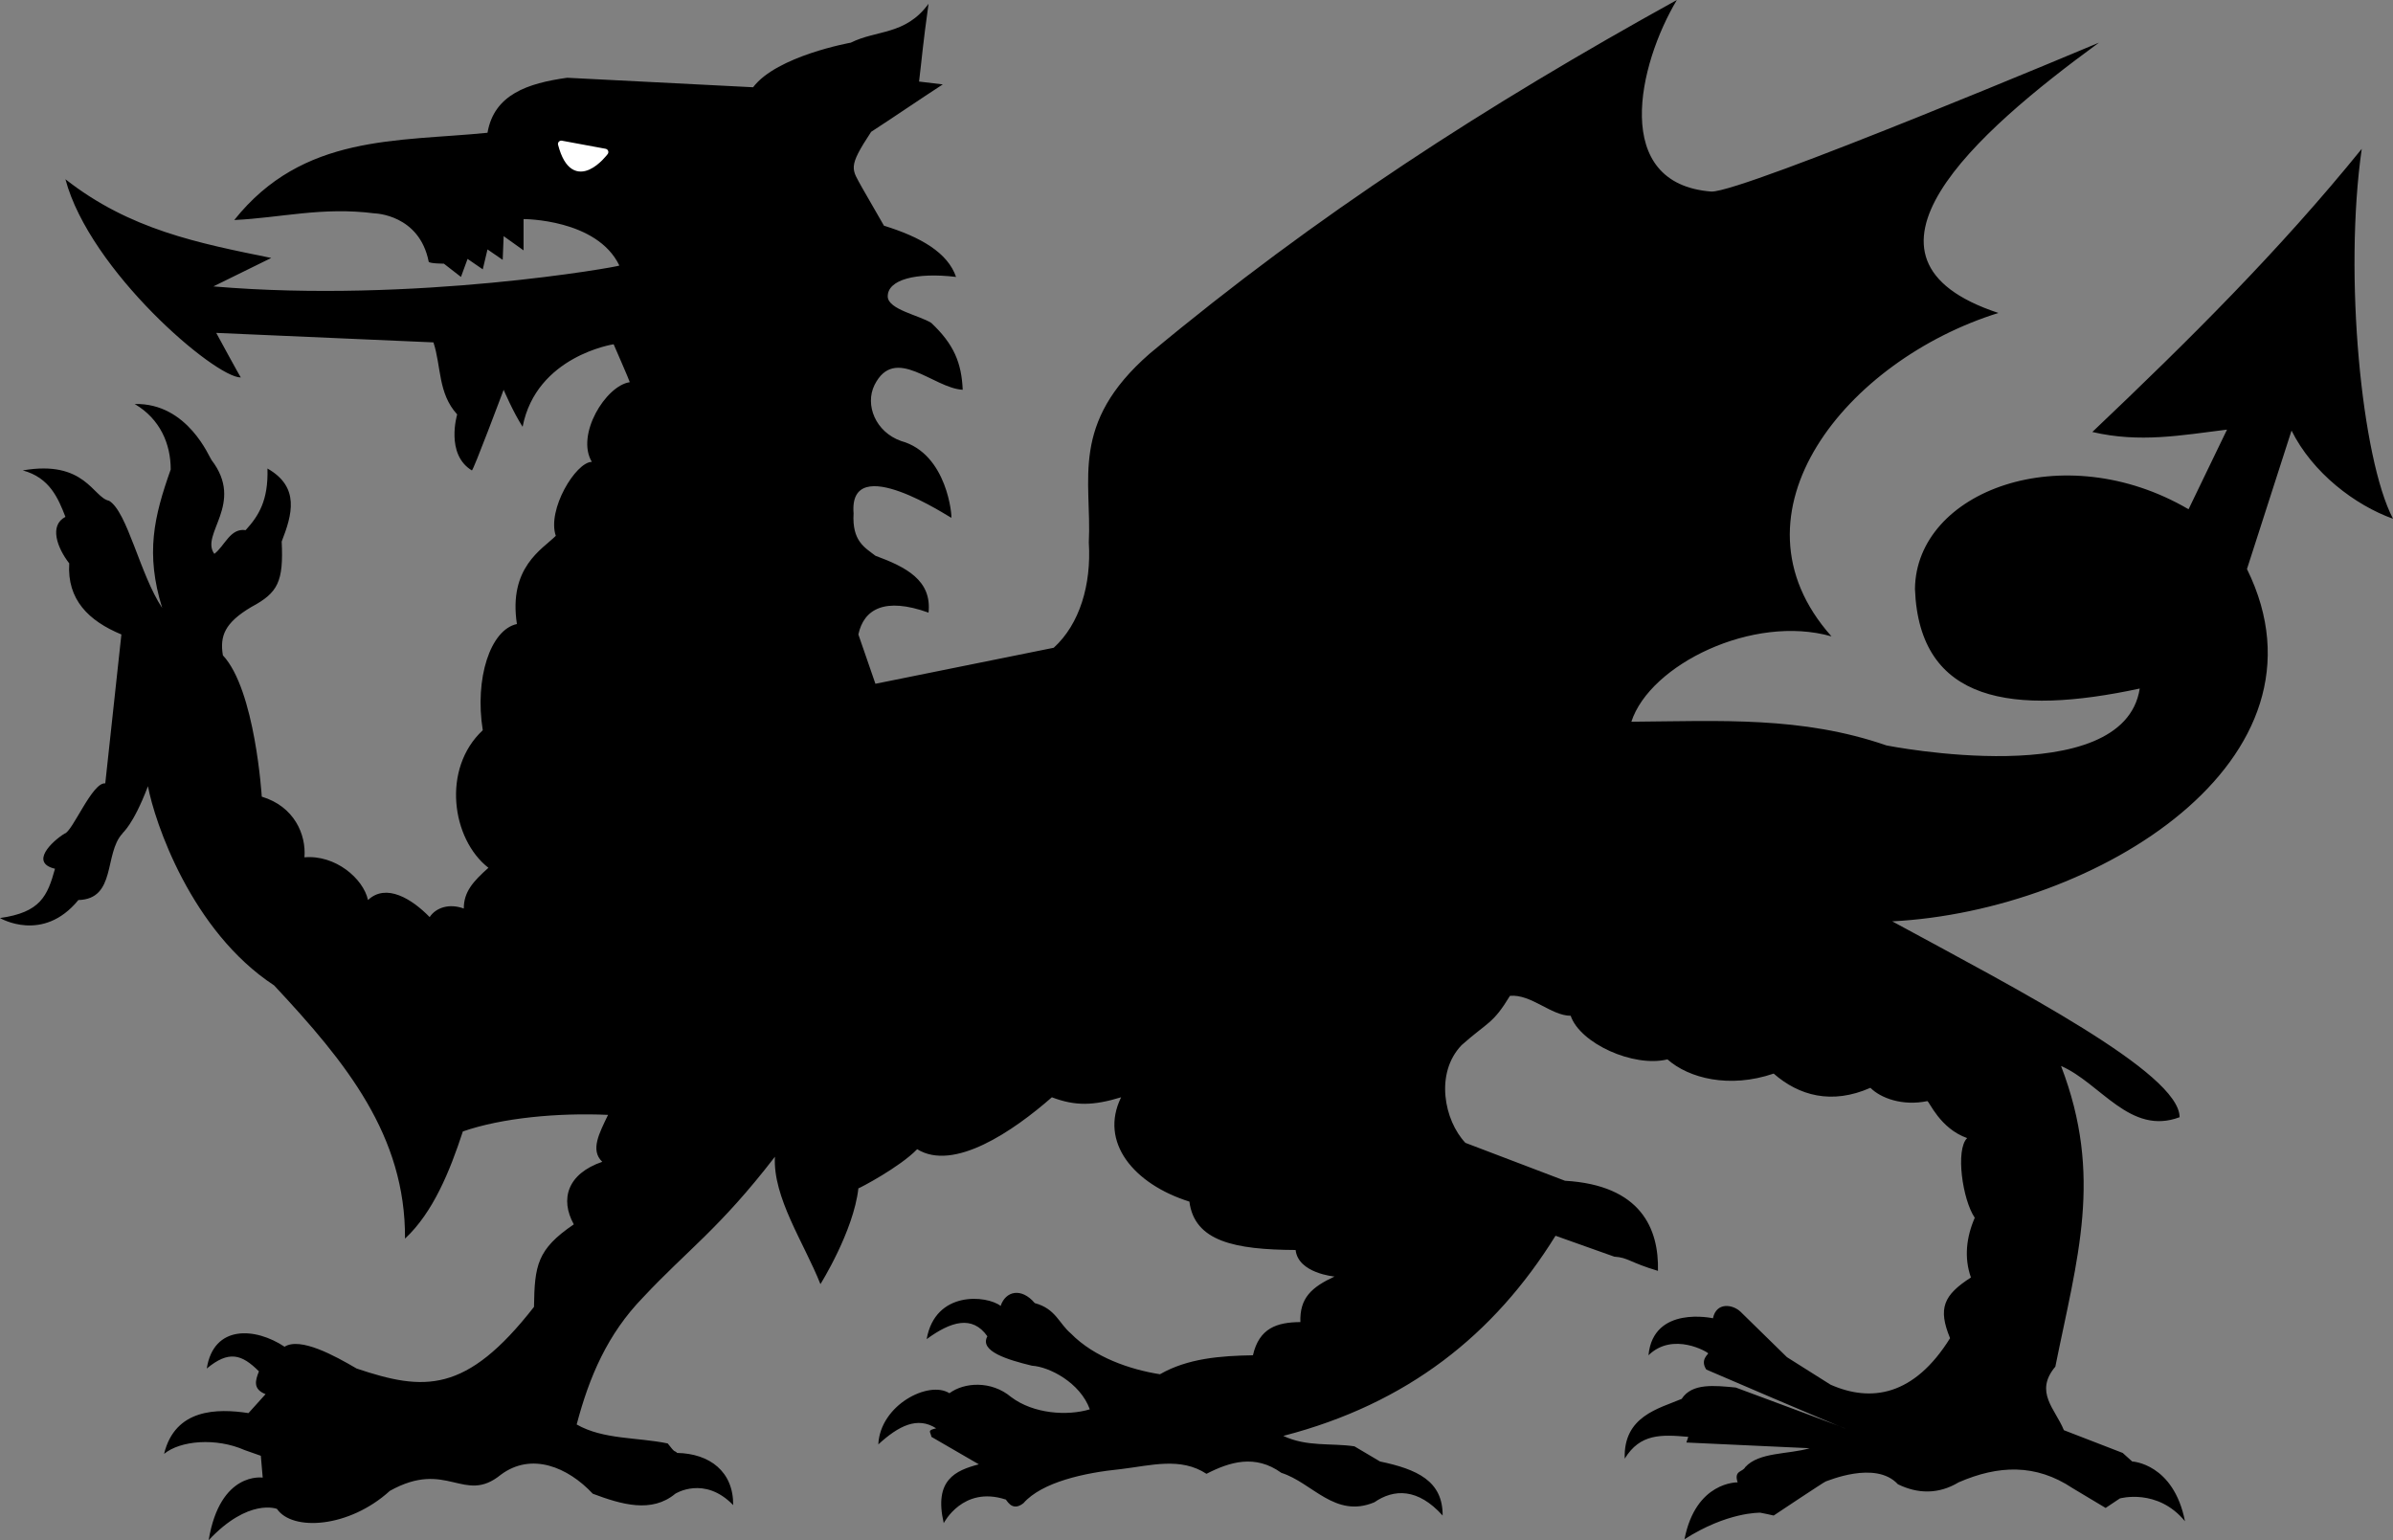 <?xml version="1.0" encoding="UTF-8" standalone="no"?>
<!-- Created with Sodipodi ("http://www.sodipodi.com/") -->
<svg
    xmlns:inkscape="http://www.inkscape.org/namespaces/inkscape"
    xmlns:rdf="http://www.w3.org/1999/02/22-rdf-syntax-ns#"
    xmlns="http://www.w3.org/2000/svg"
    xmlns:cc="http://creativecommons.org/ns#"
    xmlns:dc="http://purl.org/dc/elements/1.1/"
    xmlns:sodipodi="http://sodipodi.sourceforge.net/DTD/sodipodi-0.dtd"
    id="svg548"
    inkscape:version="0.48.3.1 r9886"
    viewBox="0 0 658.25 423.7"
    sodipodi:version="0.32"
    version="1.0"
    sodipodi:docname="_svgclean2.svg"
  >
  <rect x="0" y="0" width="658.25" height="423.7" fill="#808080" stroke="none"/>
  <sodipodi:namedview
      id="base"
      inkscape:window-width="674"
      inkscape:window-x="0"
      inkscape:window-y="0"
      inkscape:window-maximized="0"
      inkscape:zoom="0.75998413"
      showgrid="false"
      inkscape:current-layer="svg548"
      inkscape:cx="393.54991"
      inkscape:cy="-388.93951"
      inkscape:window-height="645"
  />
  <path
      id="path554"
      inkscape:connector-curvature="0"
      sodipodi:nodetypes="cccccccccccccccccccccccccccccccccccccccccccccccccccccccccccccccccccccccccccccccccccccccccccccccccccccccccccccccccccccccccccccccccccccccccccccccccccccccccccccccccccccccccccccccccccccccccccccccccccccccccccccccccccc"
      style="fill-rule:evenodd;fill:#000000"
      d="m649.65 40.959c-4.98 34.821-0.04 85.258 8.6 101.75-10.48-3.76-22.14-12.64-27.91-24.26-4.09 12.7-8.18 25.39-12.26 38.09 25.92 52.63-41.49 94.05-97.58 96.92 34.24 18.59 79.05 41.71 79.05 53.88-13.62 5.13-21.74-9.39-32.61-14.09 11.65 30.32 4.45 52.78-1.57 82.71-5.89 7 0 11.65 2.35 17.48 5.39 2.09 10.79 4.17 16.18 6.26 0.87 0.78 1.74 1.57 2.61 2.35 0 0 11.38 0.52 14.52 16.44-7.58-9.2-17.92-6.27-17.92-6.27-1.3 0.87-2.6 1.74-3.91 2.61-3.04-1.82-6.09-3.65-9.13-5.47-10.08-6.7-20.34-6.34-31.31-1.57-5.56 3.35-11.31 3.17-16.7 0.52-6.17-6.7-19.56-0.78-19.83-0.78-0.26 0-14.34 9.39-14.34 9.39s-3.4-0.78-3.66-0.78-9.14-0.21-20.87 7.3c3.09-15.95 14.61-15.65 14.61-15.65-1.07-3.33 1.39-2.78 2.09-4.18 3.8-4.2 11.83-3.47 17.74-5.21-11.31-0.52-22.61-1.05-33.92-1.57 0.18-0.52 0.35-1.04 0.52-1.56-7.41-0.65-13.24-0.94-17.48 6-0.42-11.66 9.38-13.78 15.66-16.44 2.84-4.4 9.03-3.68 14.87-3.13 0 0 32.35 12 30 11.22s-38.09-16.16-38.09-16.16c-1.76-2.64 0.52-4.19 0.52-4.45s-9.64-6.1-16.43 0.52c1.32-13.85 17.74-10.18 17.74-10.18 0.93-4.49 5.39-3.86 7.56-1.82 4.27 4.17 8.53 8.35 12.79 12.52 4 2.52 8 5.04 12 7.57 11.13 4.91 22.97 3.12 32.87-12.79-3.38-8.21-1.82-11.84 5.74-16.7-1.94-5.47-1.24-11.13 1.05-16.43-3.36-4.94-5.36-18.74-2.09-21.92-7.5-2.64-10.44-10.17-10.96-10.17-6.87 1.41-12.83-0.83-15.65-3.66-10.64 4.7-19.68 2.16-26.61-3.91-12.22 4.17-23.37 1.27-29.22-3.91-9.36 2.29-24.06-4.42-26.62-12-5.37 0-10.87-6.01-16.7-5.48-4.78 7.87-6.04 7.1-13.3 13.56-7.42 7.73-4.77 20.74 1.04 26.88 9.13 3.48 18.27 6.95 27.4 10.43 20.87 1.21 25.86 13.17 25.57 24.79-7.89-2.36-8.18-3.67-12.01-3.91-5.39-1.92-10.78-3.83-16.17-5.75-16.85 27.18-40.75 46.23-74.88 55.06 6.52 3.07 13.05 1.91 19.57 2.87 2.35 1.39 4.69 2.78 7.04 4.17 10.15 2.13 17.3 5.33 17.22 14.87-6.79-7.57-13.4-7.37-18.78-3.65-10.82 4.54-17.05-5.39-25.57-8.09-7.23-5.21-14.27-3-20.61 0.26-7.13-4.67-15.3-2.28-23.48-1.3-10.2 1.01-21.8 3.61-26.88 9.39-3.35 2.64-4.69-1.31-4.95-1.04-11.73-3.8-16.96 6.52-16.96 6.52-2.78-11.92 3.26-14.49 9.65-16.18-4.35-2.52-8.7-5.04-13.04-7.56-0.27-1.49-1.25-1.75 1.3-2.35-5.13-3.29-10.26-0.75-15.91 4.43 0.52-10.87 13.92-17.68 19.56-14.08 4.07-3.01 11.49-3.54 16.96 1.04 6.16 4.66 15.5 5.26 21.66 3.39-2.66-7.35-11.14-11.71-15.92-12-6.73-1.64-14.53-3.98-12.26-8.09-4.16-5.91-10.07-4.06-16.7 0.78 2.37-13.45 16.57-12.08 20.35-9.13 1.37-4.14 5.73-5.11 9.39-0.78 5.78 1.55 6.61 5.56 9.92 8.35 6.41 6.56 16.35 9.95 24.52 11.22 7.64-4.39 16.7-5.07 25.57-5.22 1.7-7.46 6.58-9.09 13.05-9.13-0.22-6.65 3.08-9.59 9.39-12.53 0 0-9.99-0.87-10.7-7.3-16.76-0.09-27.81-2.37-29.22-13.31-15.26-4.8-24.87-16.31-18.78-28.7-7.59 2.3-12.53 2.47-19.05 0-10.59 9.29-26.99 20.52-37.05 14.28-4.76 4.94-15.91 10.77-16.17 10.77-1.32 11.82-10.44 26.35-10.44 26.35-4.53-11.39-13.11-23.83-12.52-35.04-15.27 19.83-24.18 25.74-36.27 38.69-9.79 10.07-14.82 21.9-18.26 34.96 7.3 4.19 16.7 3.48 25.04 5.22 2.27 2.97 1.74 1.74 2.61 2.61 8.91 0.18 15.48 5.1 15.4 14.35-7.95-8.21-15.92-3.13-15.92-3.13-6.52 5.41-14.78 2.97-22.7 0-6.86-7.33-16.87-11.51-25.3-5.22-10.18 8.29-14.77-4.37-30.53 4.44-11.22 10.21-26.81 11.16-31.048 4.95 0 0-7.784-3.09-18.784 8.61 3.143-19.03 14.871-17.21 14.871-17.21-0.173-2-0.347-4.01-0.521-6.01-1.479-0.52-2.956-1.04-4.435-1.56-7.916-3.5-17.753-2.62-22.177 1.04 3.025-12.47 14.607-12.54 23.22-11.22 1.566-1.74 3.13-3.48 4.696-5.21-3.578-1.39-2.788-3.83-1.826-6.27-4.783-4.8-8.344-5.76-14.35-0.78 1.894-12.13 13.39-11.33 21.394-6 4.34-2.71 13.74 2.43 19.83 6 18.53 6.22 30.08 7.03 48.79-16.96 0.16-11.4 0.84-15.83 10.95-22.7-3.85-6.96-1.76-13.92 7.83-17.21-3.4-3.22-0.77-7.95 1.59-12.91-13.75-0.62-29.16 0.81-39.94 4.56-3.56 10.87-8.16 22.27-15.91 29.48 0.17-28.33-16.15-48.41-36.009-69.66-22.78-14.93-32.869-44.97-34.701-54.79-4.188 11-7.044 12.78-7.044 13.04-5.064 5.5-1.622 18-12.096 18.27-9.775 11.96-21.56 4.95-21.56 4.95 11.155-1.55 13.057-6.07 15.132-13.56-6.987-1.65-0.879-7.49 2.609-9.66 2.168-0.42 7.654-14.28 11.219-13.82 1.478-13.66 2.957-27.31 4.435-40.97-8.974-3.72-14.979-9.55-14.349-19.56-3.316-4.27-5.585-10.45-1.044-12.79-1.993-5.13-4.335-10.79-11.74-12.78 17.167-2.98 19.319 7.48 23.741 8.35 5.045 3.01 8.518 20.35 14.611 29.48-4.63-14.97-2.276-25.05 2.348-38.09 0.013-7.05-2.943-13.92-9.914-18.01 14.666-0.34 20.611 14.88 21.132 15.4 9.253 12.04-3.233 20.41 0.783 25.83 2.87-2.18 4.344-7.15 8.61-6.53 3.571-3.9 6.272-8.16 6.001-16.95 8.986 5.12 6.796 12.69 3.913 20.09 0.535 11.06-1.025 14.09-8.348 18-7.334 4.36-8.7 7.98-7.827 13.3 8.905 9.52 10.697 38.88 10.697 38.88 8.961 2.7 12.241 10.43 11.741 16.69 8.47-0.75 16.18 5.81 17.48 11.75 5-4.7 12.06-0.33 16.96 4.69 1.73-2.62 5.4-3.83 9.39-2.35-0.01-4.6 2.58-7.47 6.78-11.21-10.12-7.86-12.91-27.27-1.56-37.84-2.27-14.22 2.06-27.64 9.39-29.22-2.37-15.59 6.96-20.54 10.7-24.26-2.45-7.16 5.46-20.27 9.91-20.35-4.45-7.42 3.8-20.96 10.44-21.92 0-0.26-4.44-10.43-4.44-10.43s-21.25 3.19-25.04 22.7c-2.62-4.06-5.22-10.18-5.22-10.18s-8.49 22.7-8.75 22.18c-7.33-4.45-4.03-15.4-4.03-15.4-5.32-5.82-4.35-13.21-6.53-19.82-19.91-0.87-39.829-1.74-59.745-2.61 0 0 6.783 12.52 6.783 12.26-7.069 0.13-41.589-29.392-48.266-54.529 17.693 13.895 36.566 17.579 56.616 21.655-5.305 2.609-10.61 5.218-15.916 7.827 54.988 4.713 111.93-5.479 111.67-5.74-6.15-12.829-26.35-12.784-26.35-12.784v8.61c-1.83-1.305-3.65-2.609-5.48-3.914-0.09 2.174-0.17 4.349-0.26 6.523-1.39-0.957-2.78-1.913-4.18-2.87-0.43 1.826-0.87 3.653-1.3 5.479-1.39-0.957-2.78-1.913-4.18-2.87-0.6 1.652-1.21 3.305-1.82 4.957-1.57-1.217-3.13-2.435-4.7-3.652 0 0-3.91-0.001-4.17-0.522-2.56-13.049-14.87-13.306-14.87-13.306-14.46-1.862-25.748 1.217-38.618 1.826 18.898-23.711 44.868-21.501 69.658-24.003 1.81-10.543 11.08-13.623 21.92-15.132 0 0 50.87 2.609 51.14 2.609 6.54-8.641 26.87-12.263 26.87-12.263 7.13-3.565 15.05-2.025 21.39-10.697-1.65 11.845-1.74 14.263-2.61 21.394 2.18 0.261 4.35 0.522 6.53 0.783-5.92 3.826-13.79 9.224-19.71 13.051-6.58 9.973-5.31 10.127-2.47 15.387 2 3.479 4 6.958 6 10.436 10.15 3.126 17.54 7.429 19.83 14.089-10.97-1.315-18.96 0.727-18.79 5.479 0.22 3.497 8.55 5.057 11.94 7.147 6.3 5.9 8.37 11.1 8.68 18.42-8.09-0.43-18.65-12.51-24.27-1.3-2.68 5.48 0.28 12.9 7.31 15.39 12.88 3.53 14.08 21.13 13.82 21.13s-28.29-18.71-26.88-1.24c-0.46 7.72 3.13 9.43 6.01 11.68 8.4 3.1 15.56 6.73 14.61 15.65-12.08-4.35-17.81-0.94-19.3 6 1.56 4.53 3.13 9.05 4.69 13.57 16.35-3.31 32.7-6.61 49.05-9.91 7.15-6.52 10.37-17.35 9.65-28.96 0.86-17.31-5.36-32.65 16.7-51.92 46-38.333 92.78-68.415 145.06-97.319-10.6 17.674-18.23 50.609 9.52 52.705 8.9 0.132 106.58-40.965 106.58-40.965-33.96 24.786-73.03 59.39-27.65 74.359-41.63 12.96-76.16 55.06-45.92 88.97-21.6-6.16-49.94 7.77-55.05 23.48 24.57-0.19 46.79-1.55 70.18 6.52 0 0 65.22 12.99 69.66-15.65-34.83 7.48-60.65 4.02-61.83-27.4 0.3-26.94 40.79-42.1 75.26-21.92 3.56-7.3 7.01-14.61 10.58-21.91-12.61 1.56-24 3.7-37.05 0.65 26.53-25.18 51.49-49.956 74.1-77.878z"
  />
  <path
      id="path592"
      style="stroke-linejoin:round;fill-rule:evenodd;stroke:#ffffff;stroke-width:1.378pt;fill:#ffffff"
      inkscape:connector-curvature="0"
      d="m154.4 39.607 12.02 2.225s-8.46 11.349-12.02-2.225z"
  />
</svg
>
